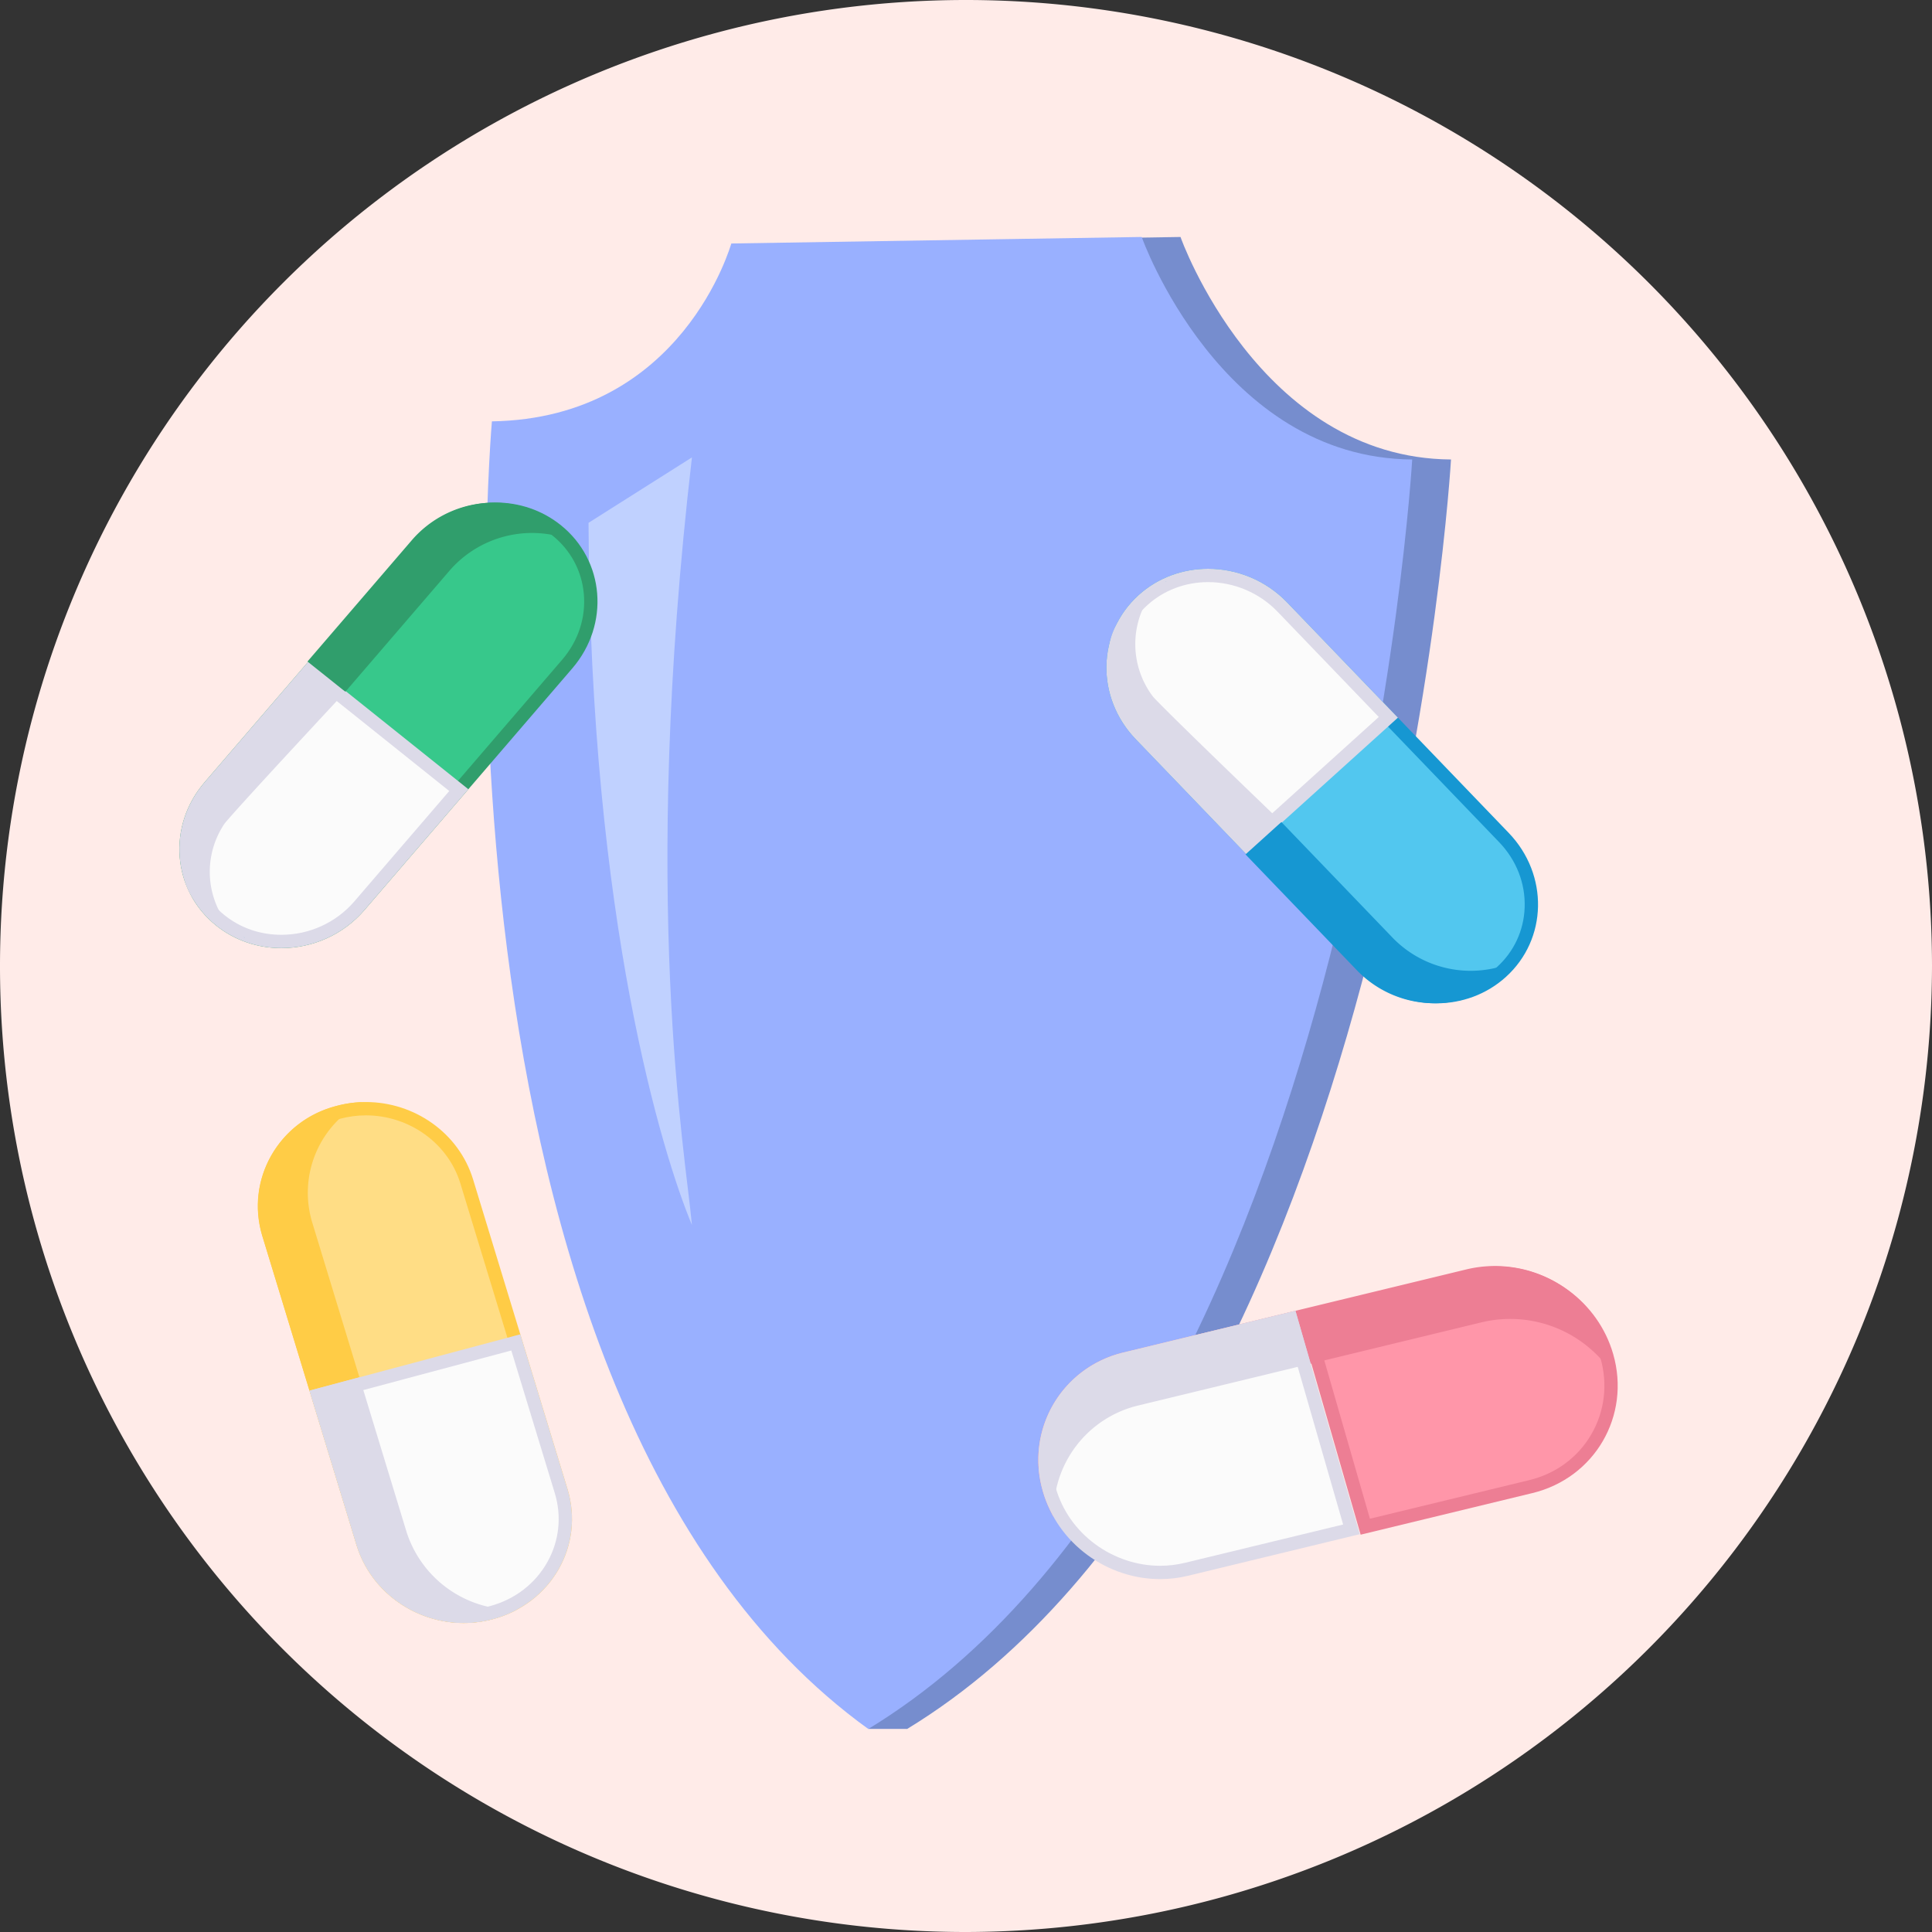 <svg xmlns="http://www.w3.org/2000/svg" width="145" height="145" viewBox="0 0 145 145">
  <rect x="0" y="0" width="145" height="145" fill="#333333" stroke="none"/>
  <g id="Group_3073" data-name="Group 3073" transform="translate(2728.92 -1109.732)">
    <path id="Path_4979" data-name="Path 4979" d="M-2583.92,1182.232a72.61,72.61,0,0,1-72.5,72.5,72.48,72.48,0,0,1-72.5-72.5,72.5,72.5,0,0,1,72.5-72.5A72.527,72.527,0,0,1-2583.92,1182.232Z" fill="#ffebe8"/>
    <g id="antibiotic_resistant_icon_big" data-name="antibiotic resistant_icon_big" transform="translate(-198.663 -201.798)">
      <g id="antibiotic_resistant" data-name="antibiotic resistant" transform="translate(1180.21 -1488.925)">
        <g id="Group_12842" data-name="Group 12842">
          <g id="Group_12832" data-name="Group 12832">
            <g id="Group_12831" data-name="Group 12831">
              <path id="Path_25842" data-name="Path 25842" d="M-3670.636,2832.079c14.364-.231,17.949-13.354,17.97-13.35l30.8-.489c-.017,0,5.906,16.6,20.3,16.7,0,0-4.267,73.019-40.821,95.278C-3676.991,2905.25-3670.636,2832.079-3670.636,2832.079Z" fill="#768dce"/>
              <path id="Path_25843" data-name="Path 25843" d="M-3645.3,2930.214h2.913a28.662,28.662,0,0,0,.089-3.808C-3642.466,2926.535-3645.3,2930.214-3645.3,2930.214Z" fill="#768dce"/>
              <path id="Path_25844" data-name="Path 25844" d="M-3673.549,2832.079c14.364-.231,17.949-13.354,17.971-13.35l30.8-.489c-.017,0,5.906,16.6,20.3,16.7,0,0-4.267,73.019-40.821,95.278C-3679.9,2905.25-3673.549,2832.079-3673.549,2832.079Z" fill="#99b0ff"/>
            </g>
            <path id="Path_25845" data-name="Path 25845" d="M-3658.536,2834.783c-3.88,33.381-.492,52.141,0,57.61-2.185-5.23-7.63-22.8-7.761-52.7Z" fill="#c0d1ff"/>
          </g>
          <g id="Group_12841" data-name="Group 12841">
            <g id="Group_12833" data-name="Group 12833">
              <g id="Path_25846" data-name="Path 25846" fill="#ff96a9" stroke-miterlimit="10">
                <path d="M -3608 2915.036 L -3612.552 2899.236 L -3600.168 2896.236 C -3599.522 2896.08 -3598.858 2896 -3598.193 2896 C -3596.363 2896 -3594.529 2896.609 -3593.03 2897.715 C -3591.487 2898.853 -3590.396 2900.409 -3589.875 2902.216 C -3589.268 2904.323 -3589.527 2906.503 -3590.603 2908.355 C -3591.678 2910.207 -3593.444 2911.511 -3595.575 2912.027 L -3608 2915.036 Z" stroke="none"/>
                <path d="M -3598.193 2895.5 L -3598.193 2896.5 C -3598.818 2896.5 -3599.443 2896.575 -3600.051 2896.722 L -3611.927 2899.599 L -3607.652 2914.438 L -3595.692 2911.541 C -3593.696 2911.057 -3592.042 2909.837 -3591.035 2908.104 C -3590.028 2906.371 -3589.787 2904.329 -3590.356 2902.355 C -3590.846 2900.655 -3591.873 2899.189 -3593.327 2898.117 C -3594.74 2897.074 -3596.469 2896.5 -3598.193 2896.5 L -3598.193 2895.5 M -3598.193 2895.5 C -3594.23 2895.5 -3590.53 2898.139 -3589.395 2902.078 C -3588.061 2906.707 -3590.775 2911.379 -3595.457 2912.513 L -3608.348 2915.635 L -3613.177 2898.873 L -3600.286 2895.75 C -3599.588 2895.581 -3598.887 2895.5 -3598.193 2895.5 Z" stroke="none" fill="#ed7e94"/>
              </g>
              <path id="Path_25847" data-name="Path 25847" d="M-3632.2,2912.392h0a8.921,8.921,0,0,0,.813,1.927,8.269,8.269,0,0,1,6.393-8.391l25.782-6.245a9.207,9.207,0,0,1,10.079,4.4,8.624,8.624,0,0,0-.331-2.043h0a9.185,9.185,0,0,0-10.891-6.328l-25.782,6.245A8.283,8.283,0,0,0-3632.2,2912.392Z" fill="#ed7e94"/>
              <g id="Path_25848" data-name="Path 25848" fill="#fbfbfb" stroke-miterlimit="10">
                <path d="M -3623.397 2918.47 C -3623.397 2918.47 -3623.397 2918.47 -3623.397 2918.47 C -3625.227 2918.47 -3627.061 2917.861 -3628.56 2916.756 C -3630.103 2915.618 -3631.194 2914.061 -3631.715 2912.254 C -3632.321 2910.147 -3632.063 2907.968 -3630.987 2906.116 C -3629.911 2904.264 -3628.145 2902.96 -3626.014 2902.444 L -3613.589 2899.435 L -3609.037 2915.235 L -3621.422 2918.234 C -3622.068 2918.391 -3622.732 2918.47 -3623.397 2918.47 Z" stroke="none"/>
                <path d="M -3623.397 2917.97 C -3622.772 2917.97 -3622.147 2917.895 -3621.539 2917.748 L -3609.662 2914.872 L -3613.937 2900.033 L -3625.897 2902.93 C -3627.894 2903.414 -3629.548 2904.634 -3630.554 2906.367 C -3631.561 2908.1 -3631.803 2910.141 -3631.234 2912.115 C -3630.744 2913.816 -3629.717 2915.281 -3628.263 2916.353 C -3626.849 2917.396 -3625.121 2917.97 -3623.397 2917.97 L -3623.397 2917.97 M -3623.397 2918.97 C -3627.359 2918.969 -3631.06 2916.331 -3632.195 2912.392 C -3633.528 2907.764 -3630.814 2903.092 -3626.132 2901.958 L -3613.241 2898.836 L -3608.412 2915.598 L -3621.304 2918.72 C -3622.002 2918.889 -3622.703 2918.97 -3623.397 2918.97 Z" stroke="none" fill="#dcdae8"/>
              </g>
              <path id="Path_25849" data-name="Path 25849" d="M-3631.754,2913.565c.1.223.206.442.323.655.016.028.034.055.049.084a8.268,8.268,0,0,1,6.393-8.376l12.891-3.123-1.143-3.969-12.891,3.122a8.283,8.283,0,0,0-6.063,10.434,8.636,8.636,0,0,0,.333.938C-3631.829,2913.41-3631.79,2913.486-3631.754,2913.565Z" fill="#dcdae8"/>
            </g>
            <g id="Group_12834" data-name="Group 12834">
              <g id="Path_25850" data-name="Path 25850" fill="#ffdd85" stroke-miterlimit="10">
                <path d="M -3675.657 2921.758 C -3679.13 2921.758 -3682.24 2919.513 -3683.22 2916.298 L -3690.304 2893.062 C -3690.875 2891.188 -3690.669 2889.219 -3689.724 2887.517 C -3688.741 2885.748 -3687.089 2884.477 -3685.07 2883.937 C -3684.394 2883.757 -3683.698 2883.665 -3683 2883.665 C -3679.527 2883.665 -3676.417 2885.911 -3675.437 2889.126 L -3668.353 2912.361 C -3667.782 2914.235 -3667.988 2916.204 -3668.934 2917.906 C -3669.916 2919.675 -3671.568 2920.947 -3673.587 2921.486 C -3674.263 2921.667 -3674.959 2921.758 -3675.657 2921.758 Z" stroke="none"/>
                <path d="M -3683 2884.165 C -3683.654 2884.165 -3684.307 2884.251 -3684.941 2884.42 C -3686.827 2884.924 -3688.371 2886.11 -3689.286 2887.76 C -3690.165 2889.342 -3690.357 2891.174 -3689.825 2892.917 L -3682.741 2916.153 C -3681.825 2919.159 -3678.912 2921.258 -3675.657 2921.258 C -3675.003 2921.258 -3674.35 2921.172 -3673.716 2921.003 C -3671.83 2920.499 -3670.286 2919.313 -3669.371 2917.664 C -3668.492 2916.081 -3668.3 2914.25 -3668.832 2912.507 L -3675.916 2889.271 C -3676.832 2886.265 -3679.745 2884.165 -3683 2884.165 M -3683 2883.165 C -3679.386 2883.165 -3676.03 2885.467 -3674.959 2888.98 L -3667.875 2912.215 C -3666.589 2916.434 -3669.088 2920.801 -3673.458 2921.969 C -3674.19 2922.165 -3674.929 2922.258 -3675.657 2922.258 C -3679.272 2922.258 -3682.628 2919.956 -3683.698 2916.444 L -3690.782 2893.208 C -3692.068 2888.989 -3689.569 2884.622 -3685.199 2883.454 C -3684.467 2883.259 -3683.728 2883.165 -3683 2883.165 Z" stroke="none" fill="#ffcc46"/>
              </g>
              <path id="Path_25851" data-name="Path 25851" d="M-3673.458,2921.969h0a8.363,8.363,0,0,0,1.808-.718,8.389,8.389,0,0,1-8.3-5.809l-7.083-23.236a7.688,7.688,0,0,1,3.775-9.035,8.556,8.556,0,0,0-1.94.283h0a7.757,7.757,0,0,0-5.583,9.754l7.084,23.236A8.436,8.436,0,0,0-3673.458,2921.969Z" fill="#ffcc46"/>
              <g id="Path_25852" data-name="Path 25852" fill="#fbfbfb" stroke-miterlimit="10">
                <path d="M -3675.657 2921.758 C -3675.657 2921.758 -3675.657 2921.758 -3675.657 2921.758 C -3679.13 2921.758 -3682.24 2919.513 -3683.22 2916.298 L -3686.611 2905.175 L -3671.754 2901.205 L -3668.353 2912.361 C -3667.782 2914.235 -3667.988 2916.204 -3668.934 2917.906 C -3669.916 2919.675 -3671.568 2920.947 -3673.587 2921.486 C -3674.263 2921.667 -3674.959 2921.758 -3675.657 2921.758 Z" stroke="none"/>
                <path d="M -3675.657 2921.258 C -3675.003 2921.258 -3674.35 2921.172 -3673.716 2921.003 C -3671.83 2920.499 -3670.286 2919.313 -3669.371 2917.664 C -3668.492 2916.081 -3668.3 2914.25 -3668.832 2912.507 L -3672.092 2901.812 L -3685.981 2905.525 L -3682.741 2916.153 C -3681.825 2919.158 -3678.912 2921.258 -3675.657 2921.258 L -3675.657 2921.258 M -3675.657 2922.258 C -3679.271 2922.258 -3682.628 2919.956 -3683.698 2916.444 L -3687.24 2904.826 L -3671.417 2900.597 L -3667.875 2912.215 C -3666.589 2916.434 -3669.088 2920.801 -3673.458 2921.969 C -3674.191 2922.165 -3674.929 2922.258 -3675.657 2922.258 Z" stroke="none" fill="#dcdae8"/>
              </g>
              <path id="Path_25853" data-name="Path 25853" d="M-3679.951,2915.442l-3.541-11.618-3.748,1,3.542,11.617a8.436,8.436,0,0,0,10.24,5.526,8.363,8.363,0,0,0,1.808-.718A8.389,8.389,0,0,1-3679.951,2915.442Z" fill="#dcdae8"/>
            </g>
            <g id="Group_12837" data-name="Group 12837">
              <g id="Group_12836" data-name="Group 12836">
                <g id="Path_25854" data-name="Path 25854" fill="#37c88b" stroke-miterlimit="10">
                  <path d="M -3689.352 2871.113 C -3691.052 2871.113 -3692.634 2870.566 -3693.927 2869.532 C -3695.395 2868.358 -3696.3 2866.688 -3696.473 2864.829 C -3696.653 2862.901 -3696.034 2861.005 -3694.731 2859.489 L -3679.135 2841.352 C -3677.669 2839.647 -3675.533 2838.669 -3673.275 2838.669 C -3671.575 2838.669 -3669.993 2839.216 -3668.7 2840.25 C -3667.232 2841.424 -3666.327 2843.094 -3666.154 2844.953 C -3665.974 2846.88 -3666.593 2848.777 -3667.896 2850.293 L -3683.492 2868.43 C -3684.958 2870.135 -3687.094 2871.113 -3689.352 2871.113 Z" stroke="none"/>
                  <path d="M -3673.275 2839.169 C -3675.387 2839.169 -3677.385 2840.083 -3678.756 2841.678 L -3694.352 2859.815 C -3695.566 2861.227 -3696.142 2862.991 -3695.975 2864.782 C -3695.815 2866.505 -3694.976 2868.053 -3693.615 2869.142 C -3692.411 2870.104 -3690.937 2870.613 -3689.352 2870.613 C -3687.24 2870.613 -3685.242 2869.698 -3683.871 2868.104 L -3668.275 2849.967 C -3667.061 2848.555 -3666.485 2846.791 -3666.652 2844.999 C -3666.812 2843.277 -3667.651 2841.729 -3669.012 2840.64 C -3670.216 2839.677 -3671.69 2839.169 -3673.275 2839.169 M -3673.275 2838.169 C -3671.54 2838.169 -3669.81 2838.722 -3668.388 2839.859 C -3665.075 2842.508 -3664.685 2847.325 -3667.517 2850.619 L -3683.113 2868.756 C -3684.729 2870.636 -3687.046 2871.613 -3689.352 2871.613 C -3691.087 2871.613 -3692.817 2871.06 -3694.239 2869.923 C -3697.552 2867.274 -3697.942 2862.456 -3695.11 2859.163 L -3679.514 2841.026 C -3677.898 2839.146 -3675.581 2838.169 -3673.275 2838.169 Z" stroke="none" fill="#309e6c"/>
                </g>
                <g id="Path_25855" data-name="Path 25855" fill="#fbfbfb" stroke-miterlimit="10">
                  <path d="M -3689.352 2871.113 C -3689.352 2871.113 -3689.352 2871.113 -3689.352 2871.113 C -3691.052 2871.113 -3692.634 2870.566 -3693.927 2869.532 C -3695.395 2868.358 -3696.3 2866.688 -3696.473 2864.829 C -3696.653 2862.901 -3696.034 2861.005 -3694.731 2859.489 L -3687.248 2850.786 L -3676.032 2859.755 L -3683.492 2868.43 C -3684.958 2870.135 -3687.094 2871.113 -3689.352 2871.113 Z" stroke="none"/>
                  <path d="M -3689.352 2870.613 C -3687.24 2870.613 -3685.242 2869.698 -3683.871 2868.104 L -3676.749 2859.822 L -3687.183 2851.478 L -3694.352 2859.815 C -3695.566 2861.227 -3696.142 2862.991 -3695.975 2864.782 C -3695.815 2866.505 -3694.976 2868.053 -3693.615 2869.142 C -3692.411 2870.104 -3690.937 2870.613 -3689.352 2870.613 L -3689.352 2870.613 M -3689.352 2871.613 C -3691.087 2871.613 -3692.817 2871.06 -3694.239 2869.923 C -3697.552 2867.274 -3697.942 2862.456 -3695.11 2859.163 L -3687.312 2850.094 L -3675.315 2859.688 L -3683.113 2868.756 C -3684.729 2870.636 -3687.045 2871.613 -3689.352 2871.613 Z" stroke="none" fill="#dcdae8"/>
                </g>
                <g id="Group_12835" data-name="Group 12835">
                  <path id="Path_25856" data-name="Path 25856" d="M-3692.186,2870.783c.029.014.057.033.086.046l-.006-.011Z" fill="#1697d2"/>
                  <path id="Path_25857" data-name="Path 25857" d="M-3692.753,2870.479c-.065-.038-.132-.072-.2-.113C-3692.885,2870.407-3692.818,2870.441-3692.753,2870.479Z" fill="#1697d2"/>
                </g>
              </g>
              <path id="Path_25858" data-name="Path 25858" d="M-3668.464,2839.867a8.116,8.116,0,0,0-11.126,1.167l-7.8,9.068,2.842,2.272,7.8-9.068a8.188,8.188,0,0,1,9.56-2.133A7.387,7.387,0,0,0-3668.464,2839.867Z" fill="#309e6c"/>
              <path id="Path_25859" data-name="Path 25859" d="M-3684.546,2852.374s-7.929,8.5-9.06,9.883a6.458,6.458,0,0,0,.059,7.346,4.353,4.353,0,0,1-3.127-4.969c.565-4.012,4.258-7.983,4.258-7.983s5.182-5.972,5.08-5.909S-3684.546,2852.374-3684.546,2852.374Z" fill="#dcdae8"/>
            </g>
            <g id="Group_12840" data-name="Group 12840">
              <g id="Group_12839" data-name="Group 12839">
                <g id="Path_25860" data-name="Path 25860" fill="#52c7ef" stroke-miterlimit="10">
                  <path d="M -3602.667 2875.257 C -3602.667 2875.257 -3602.667 2875.257 -3602.667 2875.257 C -3604.759 2875.257 -3606.791 2874.392 -3608.241 2872.884 L -3624.867 2855.591 C -3626.263 2854.138 -3626.994 2852.265 -3626.926 2850.317 C -3626.86 2848.454 -3626.062 2846.74 -3624.677 2845.489 C -3623.359 2844.299 -3621.627 2843.643 -3619.798 2843.643 C -3617.706 2843.643 -3615.675 2844.508 -3614.224 2846.016 L -3597.597 2863.309 C -3596.201 2864.761 -3595.47 2866.634 -3595.539 2868.583 C -3595.604 2870.445 -3596.403 2872.16 -3597.788 2873.411 C -3599.105 2874.601 -3600.838 2875.257 -3602.667 2875.257 Z" stroke="none"/>
                  <path d="M -3602.667 2874.757 C -3600.962 2874.757 -3599.349 2874.147 -3598.123 2873.04 C -3596.84 2871.88 -3596.099 2870.291 -3596.039 2868.565 C -3595.975 2866.753 -3596.656 2865.01 -3597.958 2863.656 L -3614.585 2846.363 C -3615.941 2844.952 -3617.841 2844.143 -3619.798 2844.143 C -3621.503 2844.143 -3623.116 2844.753 -3624.342 2845.86 C -3625.625 2847.019 -3626.365 2848.608 -3626.426 2850.334 C -3626.49 2852.146 -3625.808 2853.89 -3624.506 2855.244 L -3607.88 2872.537 C -3606.524 2873.948 -3604.624 2874.757 -3602.667 2874.757 L -3602.667 2874.757 M -3602.667 2875.757 C -3604.819 2875.757 -3606.991 2874.905 -3608.601 2873.23 L -3625.227 2855.937 C -3628.246 2852.797 -3628.15 2847.953 -3625.012 2845.118 C -3623.548 2843.795 -3621.68 2843.143 -3619.798 2843.143 C -3617.646 2843.143 -3615.474 2843.995 -3613.864 2845.67 L -3597.237 2862.963 C -3594.218 2866.103 -3594.315 2870.947 -3597.453 2873.782 C -3598.917 2875.105 -3600.784 2875.757 -3602.667 2875.757 Z" stroke="none" fill="#1697d2"/>
                </g>
                <g id="Path_25861" data-name="Path 25861" fill="#fbfbfb" stroke-miterlimit="10">
                  <path d="M -3616.89 2863.888 L -3624.867 2855.591 C -3626.263 2854.138 -3626.994 2852.265 -3626.926 2850.317 C -3626.86 2848.454 -3626.062 2846.74 -3624.677 2845.489 C -3623.359 2844.299 -3621.627 2843.643 -3619.798 2843.643 C -3617.706 2843.643 -3615.675 2844.508 -3614.224 2846.016 L -3606.269 2854.292 L -3616.89 2863.888 Z" stroke="none"/>
                  <path d="M -3619.798 2844.143 C -3621.503 2844.143 -3623.116 2844.753 -3624.342 2845.86 C -3625.625 2847.019 -3626.365 2848.608 -3626.426 2850.334 C -3626.49 2852.146 -3625.808 2853.89 -3624.506 2855.244 L -3616.865 2863.192 L -3606.987 2854.266 L -3614.585 2846.363 C -3615.941 2844.952 -3617.841 2844.143 -3619.798 2844.143 M -3619.798 2843.143 C -3617.646 2843.143 -3615.475 2843.995 -3613.864 2845.67 L -3605.551 2854.317 L -3616.914 2864.584 L -3625.227 2855.937 C -3628.246 2852.797 -3628.15 2847.953 -3625.012 2845.118 C -3623.548 2843.795 -3621.68 2843.143 -3619.798 2843.143 Z" stroke="none" fill="#dcdae8"/>
                </g>
                <g id="Group_12838" data-name="Group 12838">
                  <path id="Path_25862" data-name="Path 25862" d="M-3623.02,2844.144c.028-.016.054-.036.083-.052l-.006.012C-3622.969,2844.117-3623,2844.13-3623.02,2844.144Z" fill="#1697d2"/>
                  <path id="Path_25863" data-name="Path 25863" d="M-3623.566,2844.479c-.063.042-.128.08-.19.124C-3623.694,2844.559-3623.629,2844.521-3623.566,2844.479Z" fill="#1697d2"/>
                </g>
              </g>
              <path id="Path_25864" data-name="Path 25864" d="M-3597.529,2873.779a8.07,8.07,0,0,1-11.148-.553l-8.313-8.646,2.691-2.432,8.313,8.647a8.155,8.155,0,0,0,9.647,1.606A7.326,7.326,0,0,1-3597.529,2873.779Z" fill="#1697d2"/>
              <path id="Path_25865" data-name="Path 25865" d="M-3614.3,2862.148s-8.408-8.069-9.619-9.391a6.512,6.512,0,0,1-.386-7.358,4.339,4.339,0,0,0-2.812,5.148c.806,3.985,4.723,7.756,4.723,7.756s5.521,5.691,5.415,5.633S-3614.3,2862.148-3614.3,2862.148Z" fill="#dcdae8"/>
            </g>
          </g>
        </g>
      </g>
    </g>
  </g>
</svg>
